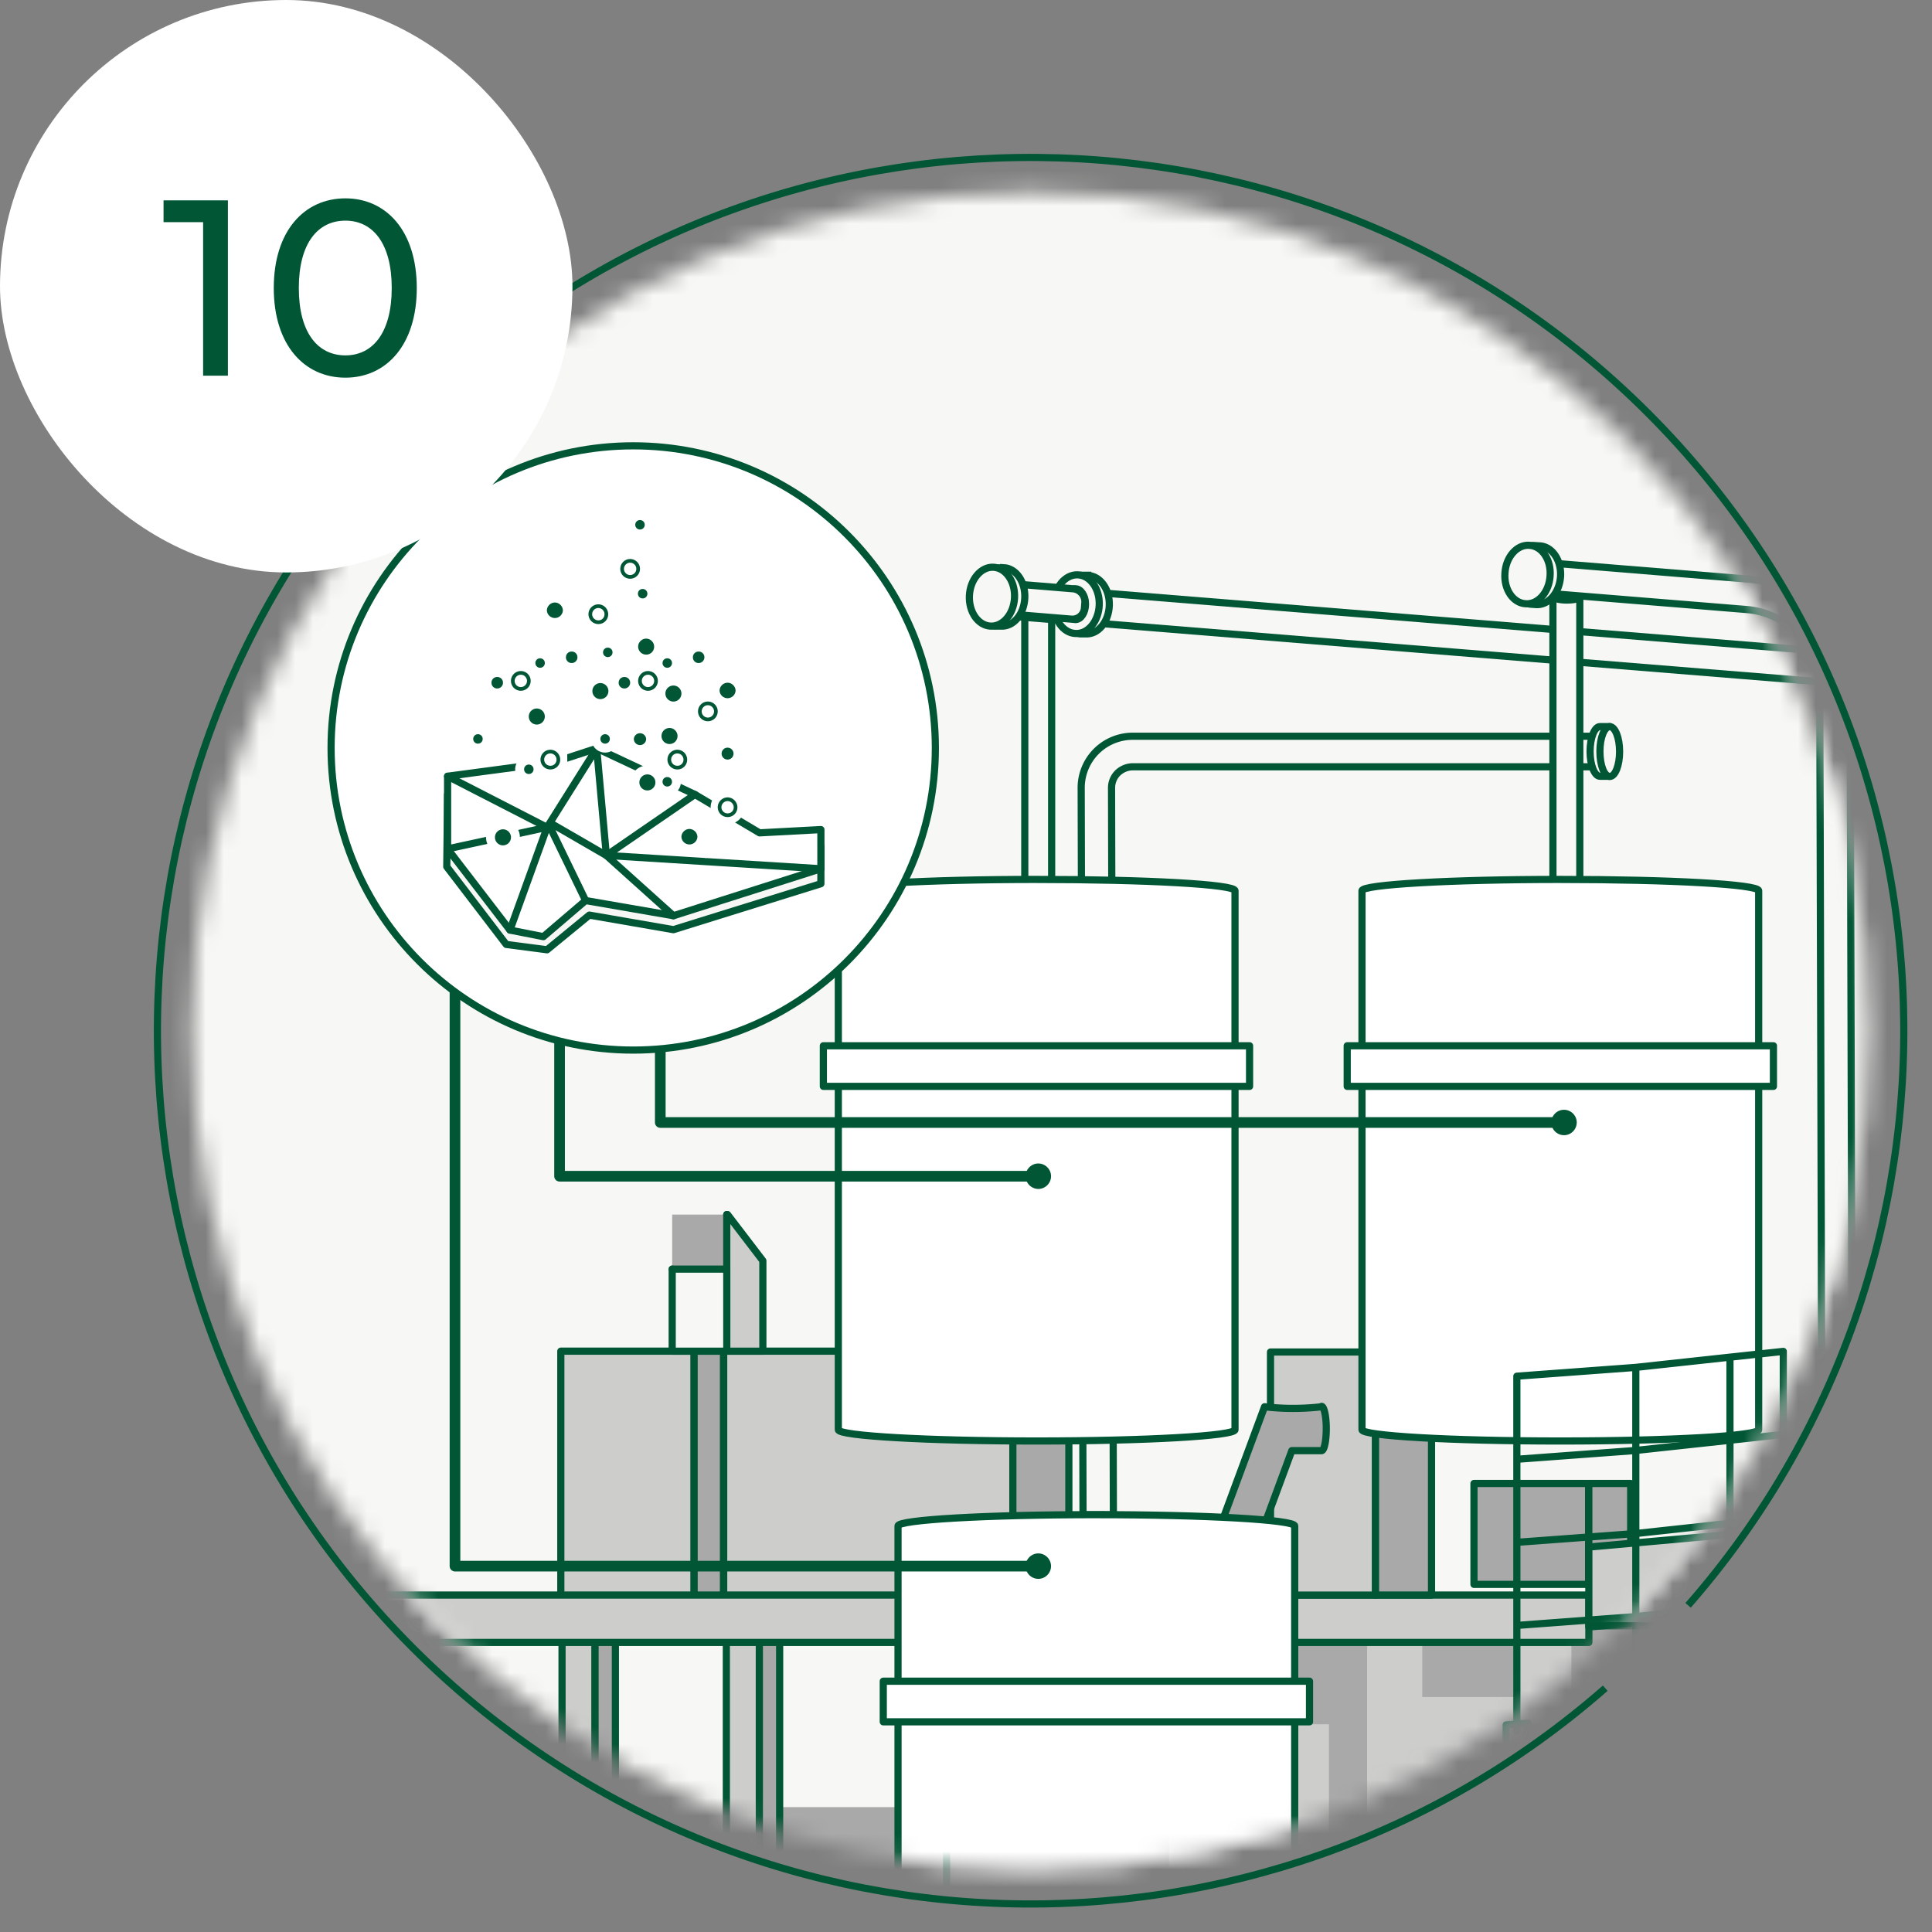 <svg width="108" height="108" viewBox="0 0 108 108" fill="none" xmlns="http://www.w3.org/2000/svg"><rect x="0" y="0" width="108" height="108" fill="#808080" stroke="none"/><path d="M20.858 25.495C4.072 44.666 4.806 73.847 23.094 92.135c18.288 18.288 47.469 19.033 66.64 2.236m4.632-4.633c16.786-19.17 16.052-48.351-2.236-66.64C73.842 4.812 44.66 4.066 25.49 20.864" stroke="#005635" stroke-width=".4" stroke-miterlimit="10"/><mask id="a" style="mask-type:luminance" maskUnits="userSpaceOnUse" x="10" y="10" width="95" height="95"><path d="M10.723 57.622c0 25.89 20.994 46.884 46.884 46.884s46.884-20.994 46.884-46.884-20.995-46.884-46.884-46.884c-25.89 0-46.884 20.994-46.884 46.884z" fill="#fff"/></mask><g mask="url(#a)"><path d="M116.507 1.347H.907v107.137h115.6V1.347z" fill="#F7F7F5"/><path d="M59.521 101.02h-15.96v6.627h15.96v-6.627z" fill="#A9A9A9"/><path d="M33.264 90.655h-1.846v26.062h1.846V90.655z" fill="#CDCDCC"/><path d="M33.264 90.655h-1.846v26.062h1.846V90.655z" stroke="#005635" stroke-width=".401" stroke-linecap="round" stroke-linejoin="round"/><path d="M34.4 90.655h-1.136v26.062H34.4V90.655z" fill="#A9A9A9"/><path d="M34.4 90.655h-1.136v26.062H34.4V90.655z" stroke="#005635" stroke-width=".401" stroke-linecap="round" stroke-linejoin="round"/><path d="M42.449 90.655h-1.846v26.062h1.846V90.655z" fill="#CDCDCC"/><path d="M42.449 90.655h-1.846v26.062h1.846V90.655z" stroke="#005635" stroke-width=".401" stroke-linecap="round" stroke-linejoin="round"/><path d="M43.583 90.655h-1.135v26.062h1.135V90.655z" fill="#A9A9A9"/><path d="M43.583 90.655h-1.135v26.062h1.135V90.655z" stroke="#005635" stroke-width=".401" stroke-linecap="round" stroke-linejoin="round"/><path d="M98.872 90.884H52.917v19.423h45.955V90.884z" fill="#A9A9A9"/><path d="M98.872 90.884H52.917v19.423h45.955V90.884z" stroke="#005635" stroke-width=".401" stroke-linecap="round" stroke-linejoin="round"/><path d="M79.506 90.793h-3.084v13.713h3.084V90.793z" fill="#CDCDCC"/><path d="M87.842 94.863H78.91v9.643h8.932v-9.643zM74.29 96.388h-8.933v9.643h8.932v-9.643z" fill="#CDCDCC"/><path d="M87.842 90.792h-3.085v13.713h3.085V90.792zm-49.04-15.261H31.35v15.984h7.452V75.53z" fill="#CDCDCC"/><path d="M38.802 75.531H31.35v15.984h7.452V75.53z" stroke="#005635" stroke-width=".401" stroke-linecap="round" stroke-linejoin="round"/><path d="M56.62 75.531H40.454v15.984H56.62V75.53z" fill="#CDCDCC"/><path d="M56.62 75.531H40.454v15.984H56.62V75.53z" stroke="#005635" stroke-width=".401" stroke-linecap="round" stroke-linejoin="round"/><path d="M59.75 75.531h-3.13v15.984h3.13V75.53z" fill="#A9A9A9"/><path d="M59.75 75.531h-3.13v15.984h3.13V75.53z" stroke="#005635" stroke-width=".401" stroke-linecap="round" stroke-linejoin="round"/><path d="M40.442 75.531h-1.64v15.984h1.64V75.53z" fill="#A9A9A9"/><path d="M40.442 75.531h-1.64v15.984h1.64V75.53z" stroke="#005635" stroke-width=".401" stroke-linecap="round" stroke-linejoin="round"/></g><path d="M40.626 67.896v7.636h2.018v-5.056l-1.961-2.58h-.057z" fill="#CDCDCC"/><path d="M40.637 70.946h-3.062v4.586h3.062v-4.586z" fill="#F7F7F5"/><path d="M40.637 67.896h-3.062v3.05h3.062v-3.05z" fill="#A9A9A9"/><mask id="b" style="mask-type:luminance" maskUnits="userSpaceOnUse" x="10" y="10" width="95" height="95"><path d="M10.723 57.622c0 25.89 20.994 46.884 46.884 46.884s46.884-20.994 46.884-46.884-20.995-46.884-46.884-46.884c-25.89 0-46.884 20.994-46.884 46.884z" fill="#fff"/></mask><g mask="url(#b)"><path d="M40.626 67.895h.046l1.972 2.58v5.057h-5.068v-4.587" stroke="#005635" stroke-width=".401" stroke-linecap="round" stroke-linejoin="round"/><path d="M40.626 67.895v3.05h-3.05m3.051 0v4.587" stroke="#005635" stroke-width=".401" stroke-linecap="round" stroke-linejoin="round"/><path d="M88.817 89.165H18.819v2.649h70v-2.649z" fill="#CDCDCC"/><path d="M88.817 89.165H18.819v2.649h70v-2.649z" stroke="#005635" stroke-width=".401" stroke-linecap="round" stroke-linejoin="round"/><path d="M76.892 75.578h-5.87v13.587h5.87V75.578z" fill="#CDCDCC"/><path d="M76.892 75.578h-5.87v13.587h5.87V75.578z" stroke="#005635" stroke-width=".401" stroke-linecap="round" stroke-linejoin="round"/><path d="M80.023 75.52h-3.13v13.645h3.13V75.52z" fill="#A9A9A9"/><path d="M80.023 75.52h-3.13v13.645h3.13V75.52z" stroke="#005635" stroke-width=".401" stroke-linecap="round" stroke-linejoin="round"/><path d="M88.805 82.927h-6.409v5.641h6.41v-5.64z" fill="#A9A9A9"/><path d="M88.805 82.927h-6.409v5.641h6.41v-5.64z" stroke="#005635" stroke-width=".401" stroke-linecap="round" stroke-linejoin="round"/><path d="M91.156 82.927h-2.34v5.641h2.34v-5.64z" fill="#A9A9A9"/><path d="M91.156 82.927h-2.34v5.641h2.34v-5.64z" stroke="#005635" stroke-width=".401" stroke-linecap="round" stroke-linejoin="round"/><path d="M73.865 78.64a13.82 13.82 0 0 1-2.832.034l-.344-.035-3.027 8.175 2.098.918 2.454-6.64h1.663c.149 0 .263-.55.263-1.237 0-.688-.126-1.239-.263-1.239" fill="#A9A9A9"/><path d="M73.865 78.64a13.82 13.82 0 0 1-2.832.034l-.344-.035-3.027 8.175 2.098.918 2.454-6.64h1.663c.149 0 .263-.55.263-1.237 0-.688-.126-1.239-.263-1.239l-.012.023z" stroke="#005635" stroke-width=".401" stroke-linecap="round" stroke-linejoin="round"/><path d="M55.52 32.653l-.139 1.703 46.994 3.806.138-1.703-46.994-3.806z" fill="#F7F7F5"/><path d="M55.52 32.653l-.139 1.703 46.994 3.806.138-1.703-46.994-3.806z" stroke="#005635" stroke-width=".401" stroke-linecap="round" stroke-linejoin="round"/><path d="M60.542 84.681l-.103-40.635a2.88 2.88 0 0 1 2.878-2.889H89.16v1.708H63.317c-.31 0-.608.127-.837.344a1.179 1.179 0 0 0-.344.837l.103 40.635h-1.708.011z" fill="#F7F7F5"/><path d="M60.542 84.681l-.103-40.635a2.88 2.88 0 0 1 2.878-2.889H89.16v1.708H63.317c-.31 0-.608.127-.837.344a1.179 1.179 0 0 0-.344.837l.103 40.635h-1.708.011z" stroke="#005635" stroke-width=".401" stroke-linecap="round" stroke-linejoin="round"/><path d="M88.313 32.81H86.81v17.566h1.502V32.81z" fill="#F7F7F5"/><path d="M88.313 32.81H86.81v17.566h1.502V32.81zm-29.525 1.582h-1.502v15.754h1.502V34.392z" stroke="#005635" stroke-width=".401" stroke-linecap="round" stroke-linejoin="round"/><path d="M57.95 49.16c-6.122 0-11.087.287-11.087.63v30.133c0 .344 4.965.63 11.088.63 6.122 0 11.087-.286 11.087-.63V49.791c0-.356-4.965-.63-11.087-.63z" fill="#fff"/><path d="M57.95 49.16c-6.122 0-11.087.287-11.087.63v30.133c0 .344 4.965.63 11.088.63 6.122 0 11.087-.286 11.087-.63V49.791c0-.356-4.965-.63-11.087-.63z" stroke="#005635" stroke-width=".401" stroke-linecap="round" stroke-linejoin="round"/><path d="M69.852 58.459H46.026v2.27h23.826v-2.27z" fill="#fff"/><path d="M69.852 58.459H46.026v2.27h23.826v-2.27z" stroke="#005635" stroke-width=".401" stroke-linecap="round" stroke-linejoin="round"/><path d="M61.288 84.67c-6.123 0-11.088.287-11.088.63v30.133c0 .344 4.965.631 11.088.631 6.123 0 11.087-.287 11.087-.631V85.301c0-.344-4.965-.63-11.087-.63z" fill="#fff"/><path d="M61.288 84.67c-6.123 0-11.088.287-11.088.63v30.133c0 .344 4.965.631 11.088.631 6.123 0 11.087-.287 11.087-.631V85.301c0-.344-4.965-.63-11.087-.63z" stroke="#005635" stroke-width=".401" stroke-linecap="round" stroke-linejoin="round"/><path d="M73.2 93.98H49.375v2.27h23.827v-2.27z" fill="#fff"/><path d="M73.2 93.98H49.375v2.27h23.827v-2.27z" stroke="#005635" stroke-width=".401" stroke-linecap="round" stroke-linejoin="round"/><path d="M87.223 49.16c-6.123 0-11.087.287-11.087.63v30.133c0 .344 4.965.63 11.087.63 6.123 0 11.088-.286 11.088-.63V49.791c0-.356-4.965-.63-11.088-.63z" fill="#fff"/><path d="M87.223 49.16c-6.123 0-11.087.287-11.087.63v30.133c0 .344 4.965.63 11.087.63 6.123 0 11.088-.286 11.088-.63V49.791c0-.356-4.965-.63-11.088-.63z" stroke="#005635" stroke-width=".401" stroke-linecap="round" stroke-linejoin="round"/><path d="M99.137 58.459H75.31v2.27h23.826v-2.27z" fill="#fff"/><path d="M99.137 58.459H75.31v2.27h23.826v-2.27z" stroke="#005635" stroke-width=".401" stroke-linecap="round" stroke-linejoin="round"/><path d="M60.806 32.156h-.321c-.103-.011-.172.058-.218.138-.436.24-.757.803-.78 1.456-.023.654.252 1.238.677 1.514.034.091.103.16.206.171h.321c.7.035 1.284-.676 1.319-1.582.034-.906-.505-1.662-1.204-1.685" fill="#F7F7F5"/><path d="M60.806 32.156h-.321c-.103-.011-.172.058-.218.138-.436.24-.757.803-.78 1.456-.023.654.252 1.238.677 1.514.034.091.103.16.206.171h.321c.7.035 1.284-.676 1.319-1.582.034-.906-.505-1.662-1.204-1.685v-.012z" stroke="#005635" stroke-width=".401" stroke-miterlimit="10"/><path d="M60.244 32.133c-.7-.023-1.296.688-1.319 1.594-.034.906.505 1.663 1.204 1.686.7.034 1.285-.688 1.319-1.594.034-.906-.505-1.663-1.204-1.686z" fill="#F7F7F5"/><path d="M60.244 32.133c-.7-.023-1.296.688-1.319 1.594-.034.906.505 1.663 1.204 1.686.7.034 1.285-.688 1.319-1.594.034-.906-.505-1.663-1.204-1.686z" stroke="#005635" stroke-width=".401" stroke-linecap="round" stroke-linejoin="round"/><path d="M60.118 34.633c-.31 0-.562-.379-.562-.86 0-.482.252-.86.562-.86.31 0 .562.39.562.86s-.252.86-.562.86z" fill="#F7F7F5"/><path d="M60.118 34.633c-.31 0-.562-.379-.562-.86 0-.482.252-.86.562-.86.31 0 .562.39.562.86s-.252.86-.562.86z" stroke="#005635" stroke-width=".401" stroke-linecap="round" stroke-linejoin="round"/><path d="M59.889 34.61l-4.587-.378.103-1.697 4.575.378c.39.035.688.379.665.769l-.023.298a.675.675 0 0 1-.733.63z" fill="#F7F7F5"/><path d="M59.889 34.61l-4.587-.378.103-1.697 4.575.378c.39.035.688.379.665.769l-.023.298a.675.675 0 0 1-.733.63z" stroke="#005635" stroke-width=".401" stroke-linecap="round" stroke-linejoin="round"/><path d="M56.105 31.744h-.32c-.104-.023-.184.046-.219.126-.447.24-.768.79-.802 1.445-.035.653.24 1.238.653 1.513.035.092.103.16.207.172h.32c.7.046 1.296-.654 1.342-1.56.046-.905-.481-1.673-1.18-1.708" fill="#F7F7F5"/><path d="M56.105 31.744h-.32c-.104-.023-.184.046-.219.126-.447.24-.768.79-.802 1.445-.035.653.24 1.238.653 1.513.035.092.103.16.207.172h.32c.7.046 1.296-.654 1.342-1.56.046-.905-.481-1.673-1.18-1.708v.012z" stroke="#005635" stroke-width=".401" stroke-miterlimit="10"/><path d="M56.713 33.417c-.046.906-.642 1.617-1.342 1.583-.7-.035-1.227-.803-1.18-1.709.045-.906.653-1.616 1.34-1.582.7.034 1.228.803 1.182 1.708z" fill="#F7F7F5"/><path d="M56.713 33.417c-.046.906-.642 1.617-1.342 1.583-.7-.035-1.227-.803-1.18-1.709.045-.906.653-1.616 1.34-1.582.7.034 1.228.803 1.182 1.708z" stroke="#005635" stroke-width=".401" stroke-linecap="round" stroke-linejoin="round"/><path d="M88.37 33.337c0 .115-.356.206-.78.206-.424 0-.78-.091-.78-.206 0-.115.344-.206.78-.206.436 0 .78.091.78.206z" fill="#F7F7F5"/><path d="M88.37 33.337c0 .115-.356.206-.78.206-.424 0-.78-.091-.78-.206 0-.115.344-.206.78-.206.436 0 .78.091.78.206z" stroke="#005635" stroke-width=".401" stroke-linecap="round" stroke-linejoin="round"/><path d="M101.842 80.416l-.115-41.919a4.447 4.447 0 0 0-4.104-4.426l-12.395-1.009.138-1.697 12.394 1.01c3.211.263 5.653 2.889 5.664 6.11l.115 41.92h-1.708l.011.011z" fill="#F7F7F5"/><path d="M101.842 80.416l-.115-41.919a4.447 4.447 0 0 0-4.104-4.426l-12.395-1.009.138-1.697 12.394 1.01c3.211.263 5.653 2.889 5.664 6.11l.115 41.92h-1.708l.011.011z" stroke="#005635" stroke-width=".401" stroke-linecap="round" stroke-linejoin="round"/><path d="M86.065 30.517l-.32-.023a.224.224 0 0 0-.219.149c-.447.23-.78.78-.825 1.433-.046.654.218 1.239.63 1.525.035.092.104.16.207.172l.321.023c.7.046 1.307-.642 1.376-1.56.057-.905-.459-1.673-1.147-1.72" fill="#F7F7F5"/><path d="M86.065 30.517l-.32-.023a.224.224 0 0 0-.219.149c-.447.23-.78.78-.825 1.433-.046.654.218 1.239.63 1.525.035.092.104.16.207.172l.321.023c.7.046 1.307-.642 1.376-1.56.057-.905-.459-1.673-1.147-1.72h-.023z" stroke="#005635" stroke-width=".401" stroke-miterlimit="10"/><path d="M86.65 32.202c-.057.906-.676 1.606-1.376 1.548-.7-.045-1.215-.814-1.146-1.72.057-.905.676-1.605 1.376-1.547.7.045 1.215.814 1.146 1.72z" fill="#F7F7F5"/><path d="M86.65 32.202c-.057.906-.676 1.606-1.376 1.548-.7-.045-1.215-.814-1.146-1.72.057-.905.676-1.605 1.376-1.547.7.045 1.215.814 1.146 1.72z" stroke="#005635" stroke-width=".401" stroke-linecap="round" stroke-linejoin="round"/><path d="M89.987 40.618h-.55c-.299 0-.551.62-.551 1.388 0 .768.252 1.387.55 1.387h.55" fill="#F7F7F5"/><path d="M89.987 40.618h-.55c-.299 0-.551.62-.551 1.388 0 .768.252 1.387.55 1.387h.55" stroke="#005635" stroke-width=".401" stroke-linecap="round" stroke-linejoin="round"/><path d="M90.537 42.006c0 .768-.241 1.399-.55 1.399-.31 0-.551-.62-.551-1.4 0-.779.252-1.387.55-1.387.298 0 .55.62.55 1.388z" fill="#F7F7F5"/><path d="M90.537 42.006c0 .768-.241 1.399-.55 1.399-.31 0-.551-.62-.551-1.4 0-.779.252-1.387.55-1.387.298 0 .55.62.55 1.388z" stroke="#005635" stroke-width=".401" stroke-linecap="round" stroke-linejoin="round"/><path d="M87.43 62.747H36.91v-8.645" stroke="#005635" stroke-width=".596" stroke-linecap="round" stroke-linejoin="round"/><path d="M88.14 62.748c0 .39-.32.71-.71.71a.714.714 0 0 1-.711-.71c0-.39.32-.711.71-.711.39 0 .712.32.712.71z" fill="#005635"/><path d="M58.043 65.751H31.28V54.94" stroke="#005635" stroke-width=".596" stroke-linecap="round" stroke-linejoin="round"/><path d="M25.434 54.102v33.446h32.608" stroke="#005635" stroke-width=".596" stroke-linecap="round" stroke-linejoin="round"/><path d="M58.754 65.751c0 .39-.321.711-.711.711a.715.715 0 0 1-.711-.71c0-.39.321-.712.71-.712.39 0 .712.321.712.711zm-.001 21.797c0 .39-.32.711-.71.711a.714.714 0 0 1-.712-.71c0-.39.322-.712.711-.712.39 0 .711.322.711.711z" fill="#005635"/><path d="M52.287 41.81c0 9.334-7.568 16.89-16.89 16.89-9.321 0-16.889-7.567-16.889-16.89 0-9.32 7.568-16.888 16.89-16.888 9.321 0 16.889 7.567 16.889 16.889z" fill="#fff"/><path d="M52.287 41.81c0 9.334-7.568 16.89-16.89 16.89-9.321 0-16.889-7.567-16.889-16.89 0-9.32 7.568-16.888 16.89-16.888 9.321 0 16.889 7.567 16.889 16.889z" stroke="#005635" stroke-width=".4" stroke-linecap="round" stroke-linejoin="round"/><path d="M28.3 52.795l-3.325-4.346.045-4.036 6.02-.768 2.316-.734 5.492 2.5 3.612 2.075 3.428-.195v2.11l-8.244 2.568-4.7-.814-2.363 1.938-2.281-.298z" fill="#F7F7F5"/><path d="M28.3 52.795l-3.325-4.346.045-4.036 6.02-.768 2.316-.734 5.492 2.5 3.612 2.075 3.428-.195v2.11l-8.244 2.568-4.7-.814-2.363 1.938-2.281-.298z" stroke="#005635" stroke-width=".401" stroke-linecap="round" stroke-linejoin="round"/><path d="M28.507 51.992l-3.486-4.54v-4.06l6.02-.802 2.316-.757 5.492 2.58 3.612 2.144 3.428-.183v2.19l-8.244 2.626-4.908-.849-2.361 2.018-1.87-.367z" fill="#fff"/><path d="M28.507 51.992l-3.486-4.54v-4.06l6.02-.802 2.316-.757 5.492 2.58 3.612 2.144 3.428-.183v2.19l-8.244 2.626-4.908-.849-2.361 2.018-1.87-.367z" stroke="#005635" stroke-width=".401" stroke-linecap="round" stroke-linejoin="round"/><path d="M28.507 51.992l2.075-5.744-5.56 1.204m5.56-1.204l-5.561-2.855m7.716 6.949l-1.983-4.093m.011-.242l3.13 1.812 3.75 3.37m1.204-6.776l-4.953 3.406" stroke="#005635" stroke-width=".401" stroke-linecap="round" stroke-linejoin="round"/><path d="M45.889 48.564l-11.993-.745-.54-5.985-2.774 4.414" stroke="#005635" stroke-width=".401" stroke-linecap="round" stroke-linejoin="round"/><path d="M26.982 41.307a.26.26 0 0 1-.264.263.26.26 0 0 1-.264-.263.26.26 0 0 1 .264-.264.26.26 0 0 1 .264.264zm2.843 1.696a.26.26 0 0 1-.263.264.26.26 0 0 1-.264-.264.26.26 0 0 1 .264-.263.26.26 0 0 1 .263.263zm6.364-9.815a.26.26 0 0 1-.264.264.26.26 0 0 1-.264-.264.26.26 0 0 1 .264-.264.26.26 0 0 1 .264.264zm-.149-3.852a.26.26 0 0 1-.264.264.26.26 0 0 1-.264-.264.26.26 0 0 1 .264-.264.26.26 0 0 1 .264.264zm-5.584 7.728a.26.26 0 0 1-.264.264.26.26 0 0 1-.264-.264.26.26 0 0 1 .264-.264.26.26 0 0 1 .264.264zm-.001 2.97a.448.448 0 1 1-.895-.001.448.448 0 0 1 .895 0zm6.112-3.888a.44.44 0 0 1-.447.447.448.448 0 0 1-.447-.447c0-.24.206-.447.447-.447.24 0 .447.206.447.447zm-2.557 2.466a.448.448 0 1 1-.895-.001.448.448 0 0 1 .895 0zm-.115-4.277a.44.44 0 0 1-.447.447.448.448 0 1 1 .447-.447zm-4.334 3.692a.448.448 0 1 1-.893-.001.448.448 0 0 1 .893.001zm10.457 1.72a.448.448 0 1 1-.895-.001.448.448 0 0 1 .895.001zm-8.805 2.716a.44.44 0 0 1-.447.447.448.448 0 1 1 .447-.447zm6.879-3.713a.448.448 0 1 1-.895-.002.448.448 0 0 1 .895.001zm-.218 2.373a.448.448 0 1 1-.895-.001.448.448 0 0 1 .895 0zm-1.238 2.579a.448.448 0 1 1-.893-.001.448.448 0 0 1 .893.001zm-8.519-5.538a.32.32 0 0 1-.321.322.314.314 0 0 1-.321-.322c0-.183.137-.32.32-.32.184 0 .322.137.322.32zm4.162-1.421a.32.32 0 0 1-.321.321.314.314 0 0 1-.321-.321c0-.184.137-.321.32-.321.184 0 .322.138.322.32zm1.811 4.564a.26.26 0 0 1-.263.263.26.26 0 0 1-.264-.263.26.26 0 0 1 .264-.264.26.26 0 0 1 .263.264zm3.475 2.395a.26.26 0 0 1-.264.264.26.26 0 0 1-.264-.264.26.26 0 0 1 .264-.264.26.26 0 0 1 .264.264zm0-6.638a.26.26 0 0 1-.264.264.26.26 0 0 1-.264-.264.26.26 0 0 1 .264-.264.26.26 0 0 1 .264.264zm-3.325-.596a.26.26 0 0 1-.264.263.26.26 0 0 1-.264-.263.26.26 0 0 1 .264-.264.26.26 0 0 1 .264.264zm1.88 4.838c0 .195-.16.344-.344.344a.345.345 0 0 1-.344-.344.345.345 0 0 1 .688 0zm-7.556 5.481a.448.448 0 1 1-.895-.001.448.448 0 0 1 .895 0zm12.555-8.175a.448.448 0 0 1-.894 0c0-.241.206-.447.447-.447.24 0 .447.206.447.447zM35.673 31.8a.448.448 0 1 1-.896 0 .448.448 0 0 1 .896 0zm.997 6.227a.448.448 0 1 1-.893-.001.448.448 0 0 1 .893.001zm4.449 7.097a.44.44 0 0 1-.447.448.448.448 0 0 1-.447-.448c0-.24.206-.447.447-.447.24 0 .447.207.447.447zm-2.809-2.661a.44.44 0 0 1-.447.447.448.448 0 1 1 .447-.447zm-6.845-8.334a.448.448 0 0 1-.894 0c0-.241.206-.448.447-.448.24 0 .447.207.447.448zm9.539 7.98a.333.333 0 1 1-.665 0 .333.333 0 0 1 .665 0zm-2.018 4.678a.448.448 0 0 1-.894 0c0-.241.206-.447.447-.447.24 0 .447.206.447.447zm-3.76-8.623a.32.32 0 0 1-.322.322.314.314 0 0 1-.32-.322c0-.183.137-.32.32-.32.184 0 .322.137.322.32zm4.15-1.421a.32.32 0 0 1-.321.321.314.314 0 0 1-.321-.321c0-.184.137-.321.32-.321.184 0 .322.138.322.32z" stroke="#fff" stroke-width=".998"/><path d="M26.982 41.307a.26.26 0 0 1-.264.263.26.26 0 0 1-.264-.263.26.26 0 0 1 .264-.264.26.26 0 0 1 .264.264zm2.843 1.696a.26.26 0 0 1-.263.264.26.26 0 0 1-.264-.264.26.26 0 0 1 .264-.263.26.26 0 0 1 .263.263zm6.364-9.815a.26.26 0 0 1-.264.264.26.26 0 0 1-.264-.264.26.26 0 0 1 .264-.264.26.26 0 0 1 .264.264zm-.149-3.852a.26.26 0 0 1-.264.264.26.26 0 0 1-.264-.264.26.26 0 0 1 .264-.264.26.26 0 0 1 .264.264zm-5.584 7.728a.26.26 0 0 1-.264.264.26.26 0 0 1-.264-.264.26.26 0 0 1 .264-.264.26.26 0 0 1 .264.264zm-.001 2.97a.448.448 0 1 1-.895-.001.448.448 0 0 1 .895 0zm6.112-3.888a.44.44 0 0 1-.447.447.448.448 0 0 1-.447-.447c0-.24.206-.447.447-.447.24 0 .447.206.447.447zm-2.557 2.466a.448.448 0 1 1-.895-.001.448.448 0 0 1 .895 0z" fill="#005635"/><path d="M33.895 34.335a.44.44 0 0 1-.447.447.448.448 0 1 1 .447-.447z" fill="#fff"/><path d="M33.895 34.335a.44.44 0 0 1-.447.447.448.448 0 1 1 .447-.447z" stroke="#005635" stroke-width=".206" stroke-miterlimit="10"/><path d="M29.561 38.027a.448.448 0 1 1-.893-.001.448.448 0 0 1 .893.001z" fill="#fff"/><path d="M29.561 38.027a.448.448 0 1 1-.893-.001.448.448 0 0 1 .893.001z" stroke="#005635" stroke-width=".206" stroke-miterlimit="10"/><path d="M40.018 39.747a.448.448 0 1 1-.895-.001.448.448 0 0 1 .895.001z" fill="#fff"/><path d="M40.018 39.747a.448.448 0 1 1-.895-.001.448.448 0 0 1 .895.001z" stroke="#005635" stroke-width=".206" stroke-miterlimit="10"/><path d="M31.213 42.463a.44.44 0 0 1-.447.447.448.448 0 1 1 .447-.447z" fill="#fff"/><path d="M31.213 42.463a.44.44 0 0 1-.447.447.448.448 0 1 1 .447-.447z" stroke="#005635" stroke-width=".206" stroke-miterlimit="10"/><path d="M38.092 38.75a.448.448 0 1 1-.895-.002.448.448 0 0 1 .895.001zm-.218 2.373a.448.448 0 1 1-.895-.001.448.448 0 0 1 .895 0zm-1.238 2.579a.448.448 0 1 1-.893-.001.448.448 0 0 1 .893.001zm-8.519-5.538a.32.32 0 0 1-.321.322.314.314 0 0 1-.321-.322c0-.183.137-.32.32-.32.184 0 .322.137.322.32zm4.162-1.421a.32.32 0 0 1-.321.321.314.314 0 0 1-.321-.321c0-.184.137-.321.32-.321.184 0 .322.138.322.32zm1.811 4.564a.26.26 0 0 1-.263.263.26.26 0 0 1-.264-.263.26.26 0 0 1 .264-.264.26.26 0 0 1 .263.264zm3.475 2.395a.26.26 0 0 1-.264.264.26.26 0 0 1-.264-.264.26.26 0 0 1 .264-.264.26.26 0 0 1 .264.264zm0-6.638a.26.26 0 0 1-.264.264.26.26 0 0 1-.264-.264.26.26 0 0 1 .264-.264.26.26 0 0 1 .264.264zm-3.325-.596a.26.26 0 0 1-.264.263.26.26 0 0 1-.264-.263.26.26 0 0 1 .264-.264.26.26 0 0 1 .264.264zm1.88 4.838c0 .195-.16.344-.344.344a.345.345 0 0 1-.344-.344.345.345 0 0 1 .688 0zm-7.556 5.481a.448.448 0 1 1-.895-.001.448.448 0 0 1 .895 0zm12.555-8.175a.448.448 0 0 1-.894 0c0-.241.206-.447.447-.447.24 0 .447.206.447.447z" fill="#005635"/><path d="M35.673 31.8a.448.448 0 1 1-.896 0 .448.448 0 0 1 .896 0z" fill="#fff"/><path d="M35.673 31.8a.448.448 0 1 1-.896 0 .448.448 0 0 1 .896 0z" stroke="#005635" stroke-width=".206" stroke-miterlimit="10"/><path d="M36.67 38.027a.448.448 0 1 1-.893-.001.448.448 0 0 1 .893.001z" fill="#fff"/><path d="M36.67 38.027a.448.448 0 1 1-.893-.001.448.448 0 0 1 .893.001z" stroke="#005635" stroke-width=".206" stroke-miterlimit="10"/><path d="M41.119 45.124a.44.44 0 0 1-.447.448.448.448 0 0 1-.447-.448c0-.24.206-.447.447-.447.24 0 .447.207.447.447z" fill="#fff"/><path d="M41.119 45.124a.44.44 0 0 1-.447.448.448.448 0 0 1-.447-.448c0-.24.206-.447.447-.447.24 0 .447.207.447.447z" stroke="#005635" stroke-width=".206" stroke-miterlimit="10"/><path d="M38.31 42.463a.44.44 0 0 1-.447.447.448.448 0 1 1 .447-.447z" fill="#fff"/><path d="M38.31 42.463a.44.44 0 0 1-.447.447.448.448 0 1 1 .447-.447z" stroke="#005635" stroke-width=".206" stroke-miterlimit="10"/><path d="M31.465 34.129a.448.448 0 0 1-.894 0c0-.241.206-.448.447-.448.24 0 .447.207.447.448zm9.539 7.98a.333.333 0 1 1-.665 0 .333.333 0 0 1 .665 0zm-2.018 4.678a.448.448 0 0 1-.894 0c0-.241.206-.447.447-.447.24 0 .447.206.447.447zm-3.76-8.623a.32.32 0 0 1-.322.322.314.314 0 0 1-.32-.322c0-.183.137-.32.32-.32.184 0 .322.137.322.32zm4.15-1.421a.32.32 0 0 1-.321.321.314.314 0 0 1-.321-.321c0-.184.137-.321.32-.321.184 0 .322.138.322.32z" fill="#005635"/><path d="M105.191 89.497l-16.374 1.456v-4.472l16.374-1.456v4.472z" fill="#CDCDCC"/><path d="M105.191 89.497l-16.374 1.456v-4.472l16.374-1.456v4.472zm-13.748-13.06v20.088m-6.65-19.595l6.65-.492m-6.65 5.137l6.65-.493m-6.65 5.136l6.65-.493m-6.65 5.137l6.65-.493m-6.65 6.386V76.93m11.913 18.036V75.922m2.981-.379V94.13m-8.244-17.693l8.244-.894m-8.244 5.538l8.244-.894m-8.244 5.538l8.244-.894m-8.244 5.538l8.244-.894m-14.263 8.083l-1.227.092v-1.227l1.227-.092v1.227zm6.639-.493l-1.239.091V95.93l1.239-.092v1.227zm5.158-1.651l-1.032.355v-1.238l1.032-.344v1.227zm2.982-.849l-1.032.355v-1.238l1.032-.355v1.238z" stroke="#005635" stroke-width=".401" stroke-linecap="round" stroke-linejoin="round"/></g><rect width="32" height="32" rx="16" fill="#fff"/><path d="M9.142 11.2h3.598V21h-1.386v-8.582H9.142V11.2zm10.166 9.912c-2.296 0-4.004-1.82-4.004-5.012 0-3.192 1.708-5.012 4.004-5.012 2.282 0 3.99 1.82 3.99 5.012 0 3.192-1.708 5.012-3.99 5.012zm0-1.246c1.526 0 2.59-1.26 2.59-3.766 0-2.506-1.064-3.766-2.59-3.766-1.54 0-2.604 1.26-2.604 3.766 0 2.506 1.064 3.766 2.604 3.766z" fill="#005635"/></svg>